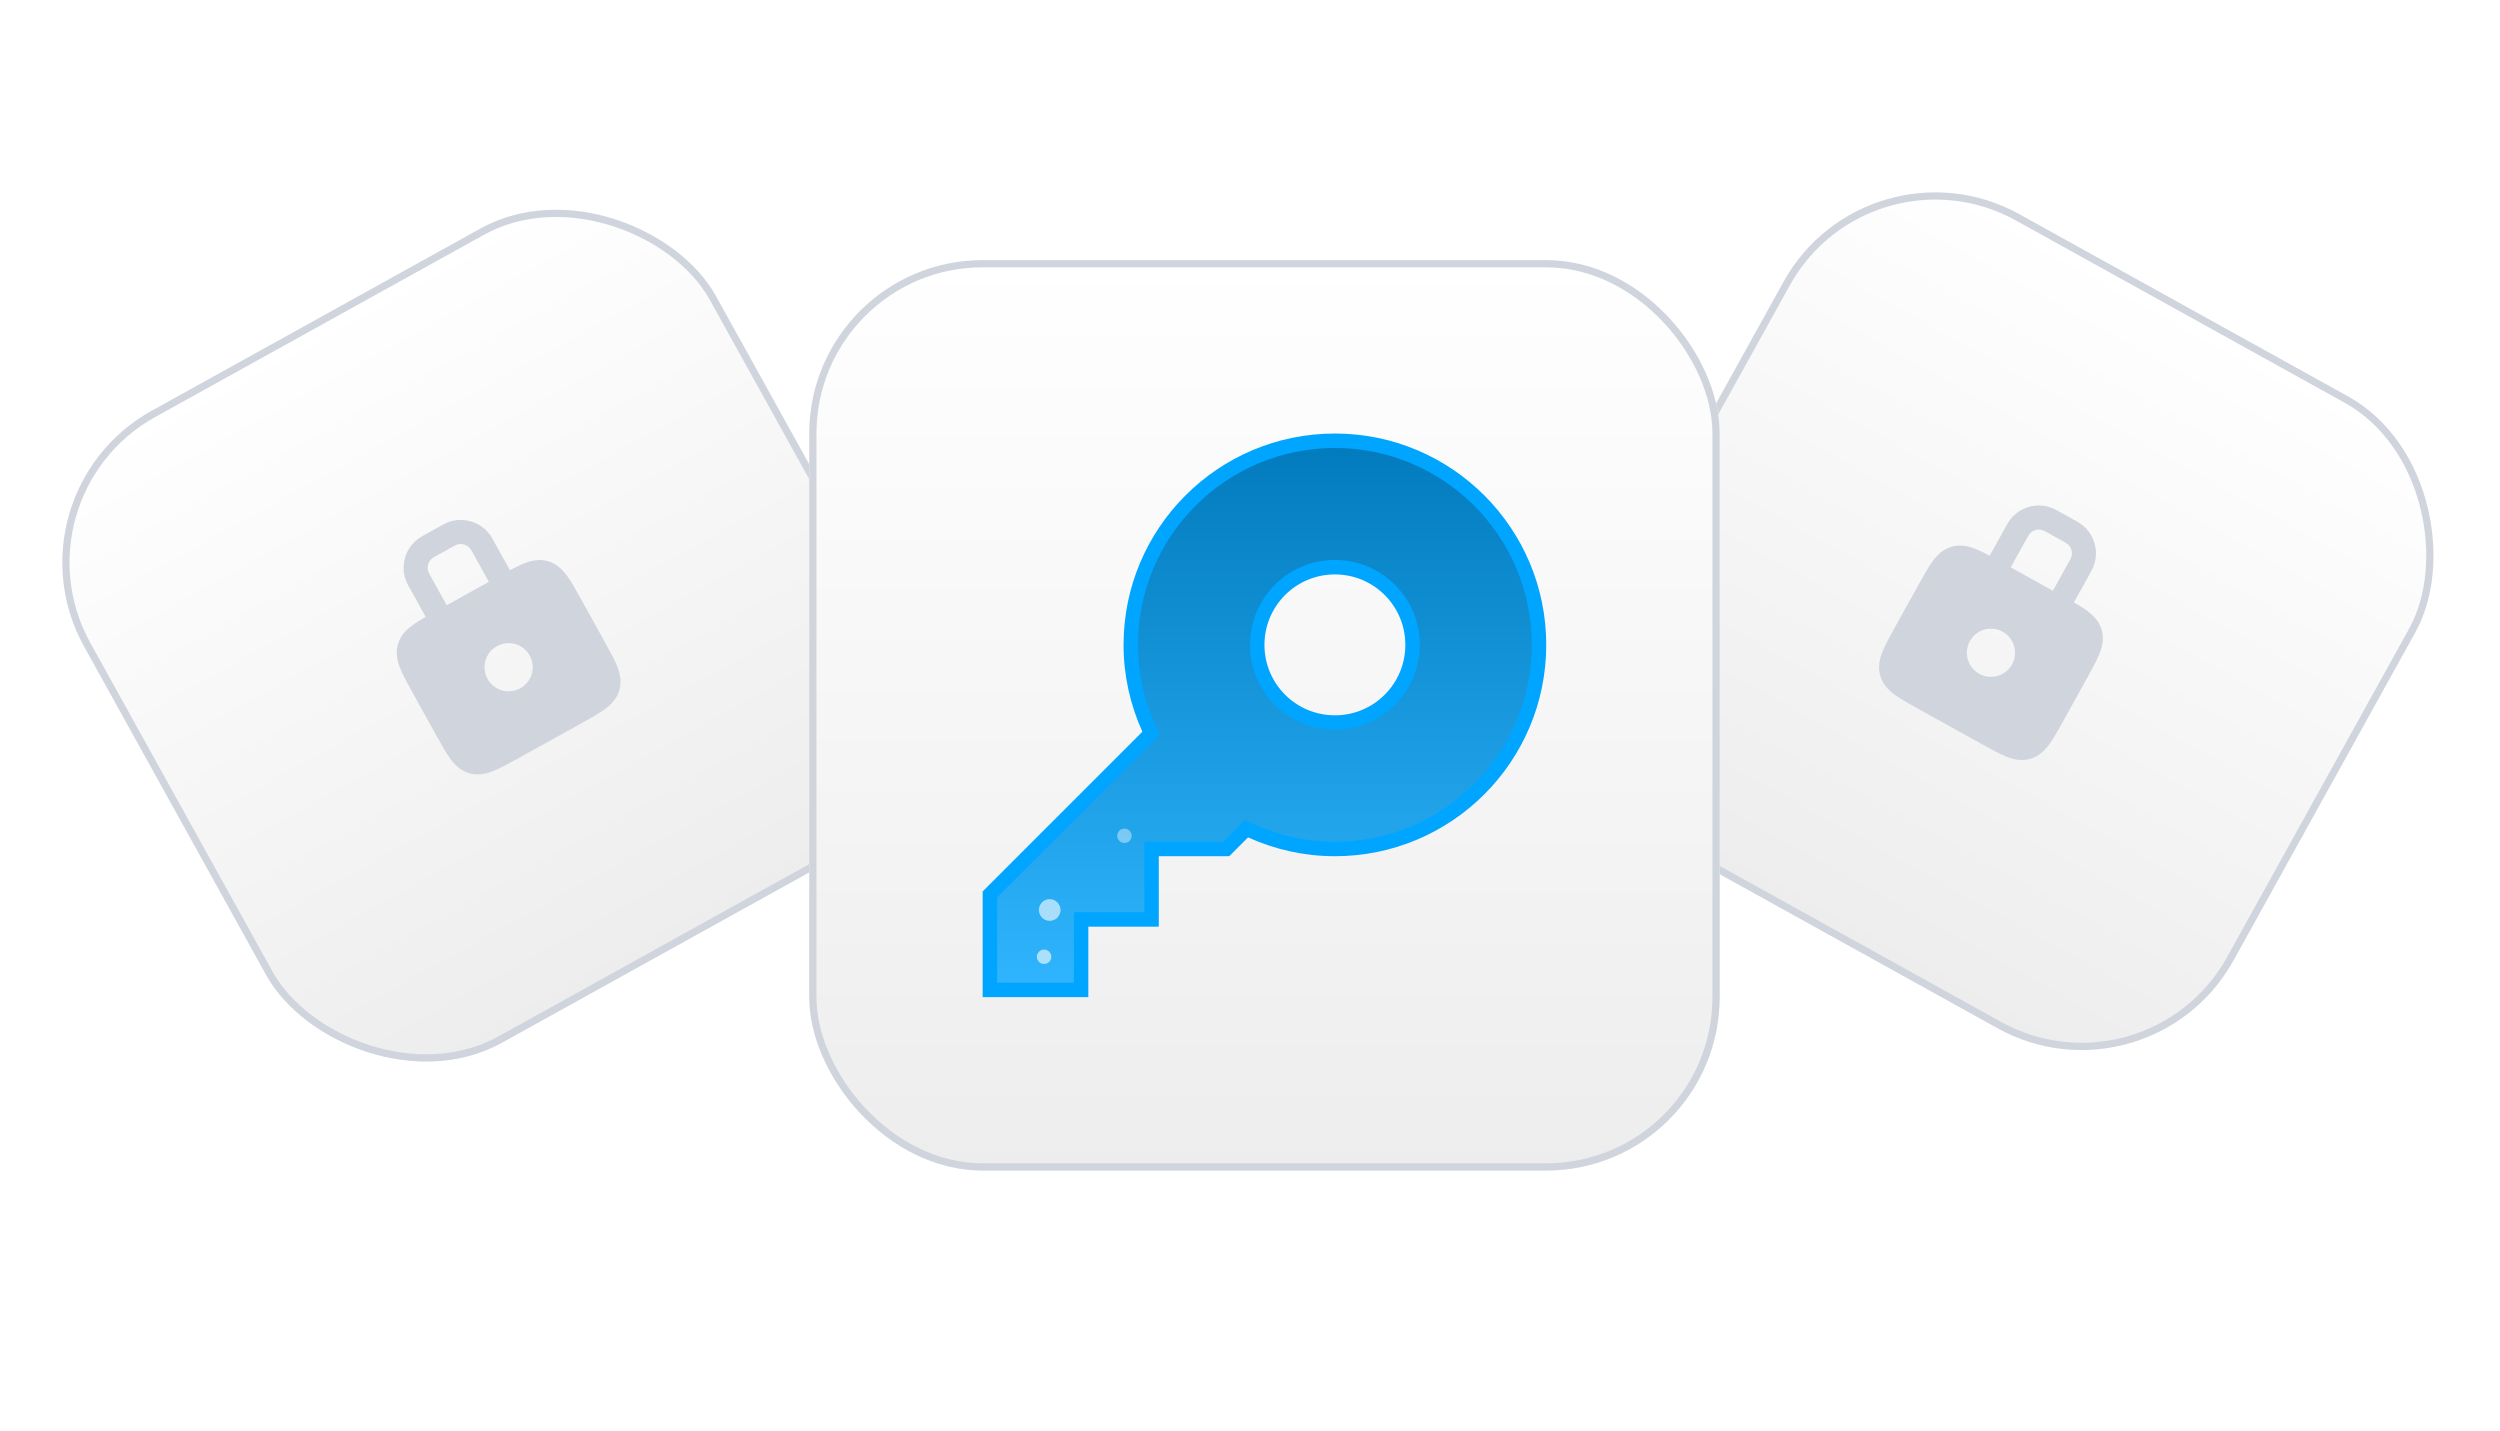 <svg width="346" height="198" viewBox="0 0 346 198" fill="none" xmlns="http://www.w3.org/2000/svg">
<g filter="url(#filter0_dd_1002_89)">
<rect y="62.481" width="100" height="100" rx="24" transform="rotate(-29 0 62.481)" fill="url(#paint0_linear_1002_89)"/>
<rect x="0.68" y="62.676" width="99" height="99" rx="23.5" transform="rotate(-29 0.68 62.676)" stroke="#D0D5DD"/>
<g clip-path="url(#clip0_1002_89)">
<path fill-rule="evenodd" clip-rule="evenodd" d="M56.485 75L58.912 79.379C58.192 79.791 57.559 80.179 57.039 80.565C56.155 81.224 55.4 82.021 55.069 83.176C54.738 84.33 54.956 85.407 55.357 86.434C55.731 87.392 56.348 88.505 57.065 89.797L60.403 95.82C61.119 97.112 61.736 98.226 62.351 99.051C63.009 99.935 63.806 100.691 64.961 101.022C66.116 101.353 67.192 101.135 68.219 100.734C69.177 100.359 70.29 99.742 71.583 99.026L80.521 94.071C81.813 93.355 82.926 92.738 83.752 92.124C84.636 91.466 85.391 90.668 85.722 89.513C86.054 88.359 85.835 87.282 85.434 86.255C85.06 85.297 84.443 84.184 83.726 82.892L80.388 76.869C79.672 75.577 79.055 74.463 78.441 73.638C77.782 72.754 76.985 71.999 75.83 71.667C74.675 71.336 73.599 71.554 72.572 71.956C71.969 72.191 71.305 72.523 70.574 72.915L68.146 68.535C66.807 66.12 63.764 65.248 61.349 66.586L58.434 68.203C56.019 69.541 55.146 72.584 56.485 75ZM60.05 71.118C59.245 71.564 58.954 72.579 59.4 73.384L61.824 77.757L67.655 74.525L65.231 70.151C64.784 69.347 63.77 69.056 62.965 69.502L60.05 71.118ZM68.779 83.429C67.169 84.322 66.588 86.35 67.48 87.961C68.373 89.571 70.401 90.153 72.012 89.26C73.622 88.367 74.204 86.339 73.311 84.728C72.418 83.118 70.39 82.537 68.779 83.429Z" fill="#D0D5DD"/>
</g>
</g>
<g filter="url(#filter1_dd_1002_89)">
<rect x="258.481" y="12" width="100" height="100" rx="24" transform="rotate(29 258.481 12)" fill="url(#paint1_linear_1002_89)"/>
<rect x="258.676" y="12.68" width="99" height="99" rx="23.5" transform="rotate(29 258.676 12.68)" stroke="#D0D5DD"/>
<g clip-path="url(#clip1_1002_89)">
<path fill-rule="evenodd" clip-rule="evenodd" d="M277.797 66.535L275.37 70.915C274.638 70.523 273.974 70.191 273.371 69.956C272.344 69.554 271.268 69.336 270.113 69.667C268.958 69.999 268.161 70.754 267.503 71.638C266.888 72.463 266.271 73.577 265.555 74.869L262.217 80.892C261.5 82.184 260.883 83.297 260.509 84.255C260.108 85.282 259.89 86.359 260.221 87.513C260.552 88.668 261.307 89.466 262.191 90.124C263.017 90.738 264.13 91.355 265.422 92.071L274.361 97.026C275.653 97.742 276.766 98.359 277.724 98.734C278.751 99.135 279.827 99.353 280.982 99.022C282.137 98.691 282.934 97.935 283.593 97.051C284.207 96.226 284.824 95.112 285.54 93.82L288.878 87.797C289.595 86.505 290.212 85.392 290.586 84.434C290.987 83.407 291.206 82.331 290.874 81.176C290.543 80.021 289.788 79.224 288.904 78.565C288.384 78.179 287.751 77.791 287.031 77.379L289.458 73C290.797 70.585 289.925 67.541 287.509 66.203L284.594 64.587C282.179 63.248 279.136 64.12 277.797 66.535ZM282.978 67.502C282.173 67.056 281.159 67.347 280.712 68.152L278.288 72.525L284.119 75.757L286.543 71.384C286.989 70.579 286.698 69.564 285.893 69.118L282.978 67.502ZM277.164 81.429C275.553 80.537 273.525 81.118 272.632 82.728C271.74 84.339 272.321 86.367 273.931 87.26C275.542 88.153 277.57 87.571 278.463 85.961C279.355 84.35 278.774 82.322 277.164 81.429Z" fill="#D0D5DD"/>
</g>
</g>
<g filter="url(#filter2_d_1002_89)">
<rect x="112" y="12" width="126" height="126" rx="24" fill="url(#paint2_linear_1002_89)"/>
<rect x="112.5" y="12.5" width="125" height="125" rx="23.5" stroke="#D0D5DD"/>
<path d="M184.75 37C169.149 37 156.5 49.649 156.5 65.25C156.5 69.391 157.414 73.312 159.016 76.859L159.301 77.489L158.812 77.978L137 99.789V113H149.625V103.25H159.375V93.5H169.711L172.022 91.189L172.511 90.699L173.141 90.984C176.687 92.586 180.609 93.5 184.75 93.5C200.351 93.5 213 80.851 213 65.25C213 49.649 200.351 37 184.75 37ZM184.75 54.5C190.692 54.5 195.5 59.308 195.5 65.25C195.5 71.192 190.692 76 184.75 76C178.808 76 174 71.192 174 65.25C174 59.308 178.808 54.5 184.75 54.5Z" fill="url(#paint3_linear_1002_89)" stroke="#00A5FF" stroke-width="2"/>
<circle opacity="0.6" cx="1.5" cy="1.5" r="1.5" transform="matrix(-0.633 0.774 0.774 0.633 145.069 99.834)" fill="white"/>
<circle opacity="0.6" cx="1" cy="1" r="1" transform="matrix(-0.633 0.774 0.774 0.633 144.363 107.011)" fill="white"/>
<circle opacity="0.4" cx="1" cy="1" r="1" transform="matrix(-0.633 0.774 0.774 0.633 155.483 90.266)" fill="white"/>
</g>
<defs>
<filter id="filter0_dd_1002_89" x="-6" y="12" width="147.943" height="147.943" filterUnits="userSpaceOnUse" color-interpolation-filters="sRGB">
<feFlood flood-opacity="0" result="BackgroundImageFix"/>
<feColorMatrix in="SourceAlpha" type="matrix" values="0 0 0 0 0 0 0 0 0 0 0 0 0 0 0 0 0 0 127 0" result="hardAlpha"/>
<feMorphology radius="2" operator="erode" in="SourceAlpha" result="effect1_dropShadow_1002_89"/>
<feOffset dy="2"/>
<feGaussianBlur stdDeviation="2"/>
<feColorMatrix type="matrix" values="0 0 0 0 0.063 0 0 0 0 0.094 0 0 0 0 0.157 0 0 0 0.06 0"/>
<feBlend mode="normal" in2="BackgroundImageFix" result="effect1_dropShadow_1002_89"/>
<feColorMatrix in="SourceAlpha" type="matrix" values="0 0 0 0 0 0 0 0 0 0 0 0 0 0 0 0 0 0 127 0" result="hardAlpha"/>
<feMorphology radius="2" operator="erode" in="SourceAlpha" result="effect2_dropShadow_1002_89"/>
<feOffset dy="4"/>
<feGaussianBlur stdDeviation="4"/>
<feColorMatrix type="matrix" values="0 0 0 0 0.063 0 0 0 0 0.094 0 0 0 0 0.157 0 0 0 0.1 0"/>
<feBlend mode="normal" in2="effect1_dropShadow_1002_89" result="effect2_dropShadow_1002_89"/>
<feBlend mode="normal" in="SourceGraphic" in2="effect2_dropShadow_1002_89" result="shape"/>
</filter>
<filter id="filter1_dd_1002_89" x="204" y="10" width="147.943" height="147.943" filterUnits="userSpaceOnUse" color-interpolation-filters="sRGB">
<feFlood flood-opacity="0" result="BackgroundImageFix"/>
<feColorMatrix in="SourceAlpha" type="matrix" values="0 0 0 0 0 0 0 0 0 0 0 0 0 0 0 0 0 0 127 0" result="hardAlpha"/>
<feMorphology radius="2" operator="erode" in="SourceAlpha" result="effect1_dropShadow_1002_89"/>
<feOffset dy="2"/>
<feGaussianBlur stdDeviation="2"/>
<feColorMatrix type="matrix" values="0 0 0 0 0.063 0 0 0 0 0.094 0 0 0 0 0.157 0 0 0 0.06 0"/>
<feBlend mode="normal" in2="BackgroundImageFix" result="effect1_dropShadow_1002_89"/>
<feColorMatrix in="SourceAlpha" type="matrix" values="0 0 0 0 0 0 0 0 0 0 0 0 0 0 0 0 0 0 127 0" result="hardAlpha"/>
<feMorphology radius="2" operator="erode" in="SourceAlpha" result="effect2_dropShadow_1002_89"/>
<feOffset dy="4"/>
<feGaussianBlur stdDeviation="4"/>
<feColorMatrix type="matrix" values="0 0 0 0 0.063 0 0 0 0 0.094 0 0 0 0 0.157 0 0 0 0.1 0"/>
<feBlend mode="normal" in2="effect1_dropShadow_1002_89" result="effect2_dropShadow_1002_89"/>
<feBlend mode="normal" in="SourceGraphic" in2="effect2_dropShadow_1002_89" result="shape"/>
</filter>
<filter id="filter2_d_1002_89" x="76" y="0" width="198" height="198" filterUnits="userSpaceOnUse" color-interpolation-filters="sRGB">
<feFlood flood-opacity="0" result="BackgroundImageFix"/>
<feColorMatrix in="SourceAlpha" type="matrix" values="0 0 0 0 0 0 0 0 0 0 0 0 0 0 0 0 0 0 127 0" result="hardAlpha"/>
<feMorphology radius="12" operator="erode" in="SourceAlpha" result="effect1_dropShadow_1002_89"/>
<feOffset dy="24"/>
<feGaussianBlur stdDeviation="24"/>
<feColorMatrix type="matrix" values="0 0 0 0 0.063 0 0 0 0 0.093 0 0 0 0 0.157 0 0 0 0.18 0"/>
<feBlend mode="normal" in2="BackgroundImageFix" result="effect1_dropShadow_1002_89"/>
<feBlend mode="normal" in="SourceGraphic" in2="effect1_dropShadow_1002_89" result="shape"/>
</filter>
<linearGradient id="paint0_linear_1002_89" x1="50" y1="62.481" x2="50" y2="162.481" gradientUnits="userSpaceOnUse">
<stop stop-color="white"/>
<stop offset="1" stop-color="#EDEDED"/>
</linearGradient>
<linearGradient id="paint1_linear_1002_89" x1="308.481" y1="12" x2="308.481" y2="112" gradientUnits="userSpaceOnUse">
<stop stop-color="white"/>
<stop offset="1" stop-color="#EDEDED"/>
</linearGradient>
<linearGradient id="paint2_linear_1002_89" x1="175" y1="12" x2="175" y2="138" gradientUnits="userSpaceOnUse">
<stop stop-color="white"/>
<stop offset="1" stop-color="#EDEDED"/>
</linearGradient>
<linearGradient id="paint3_linear_1002_89" x1="175" y1="36" x2="175" y2="114" gradientUnits="userSpaceOnUse">
<stop stop-color="#017ABC"/>
<stop offset="1" stop-color="#30B6FF"/>
</linearGradient>
<clipPath id="clip0_1002_89">
<rect width="40" height="40" fill="white" transform="translate(40.783 74.175) rotate(-29)"/>
</clipPath>
<clipPath id="clip1_1002_89">
<rect width="40" height="40" fill="white" transform="translate(270.175 52.783) rotate(29)"/>
</clipPath>
</defs>
</svg>
